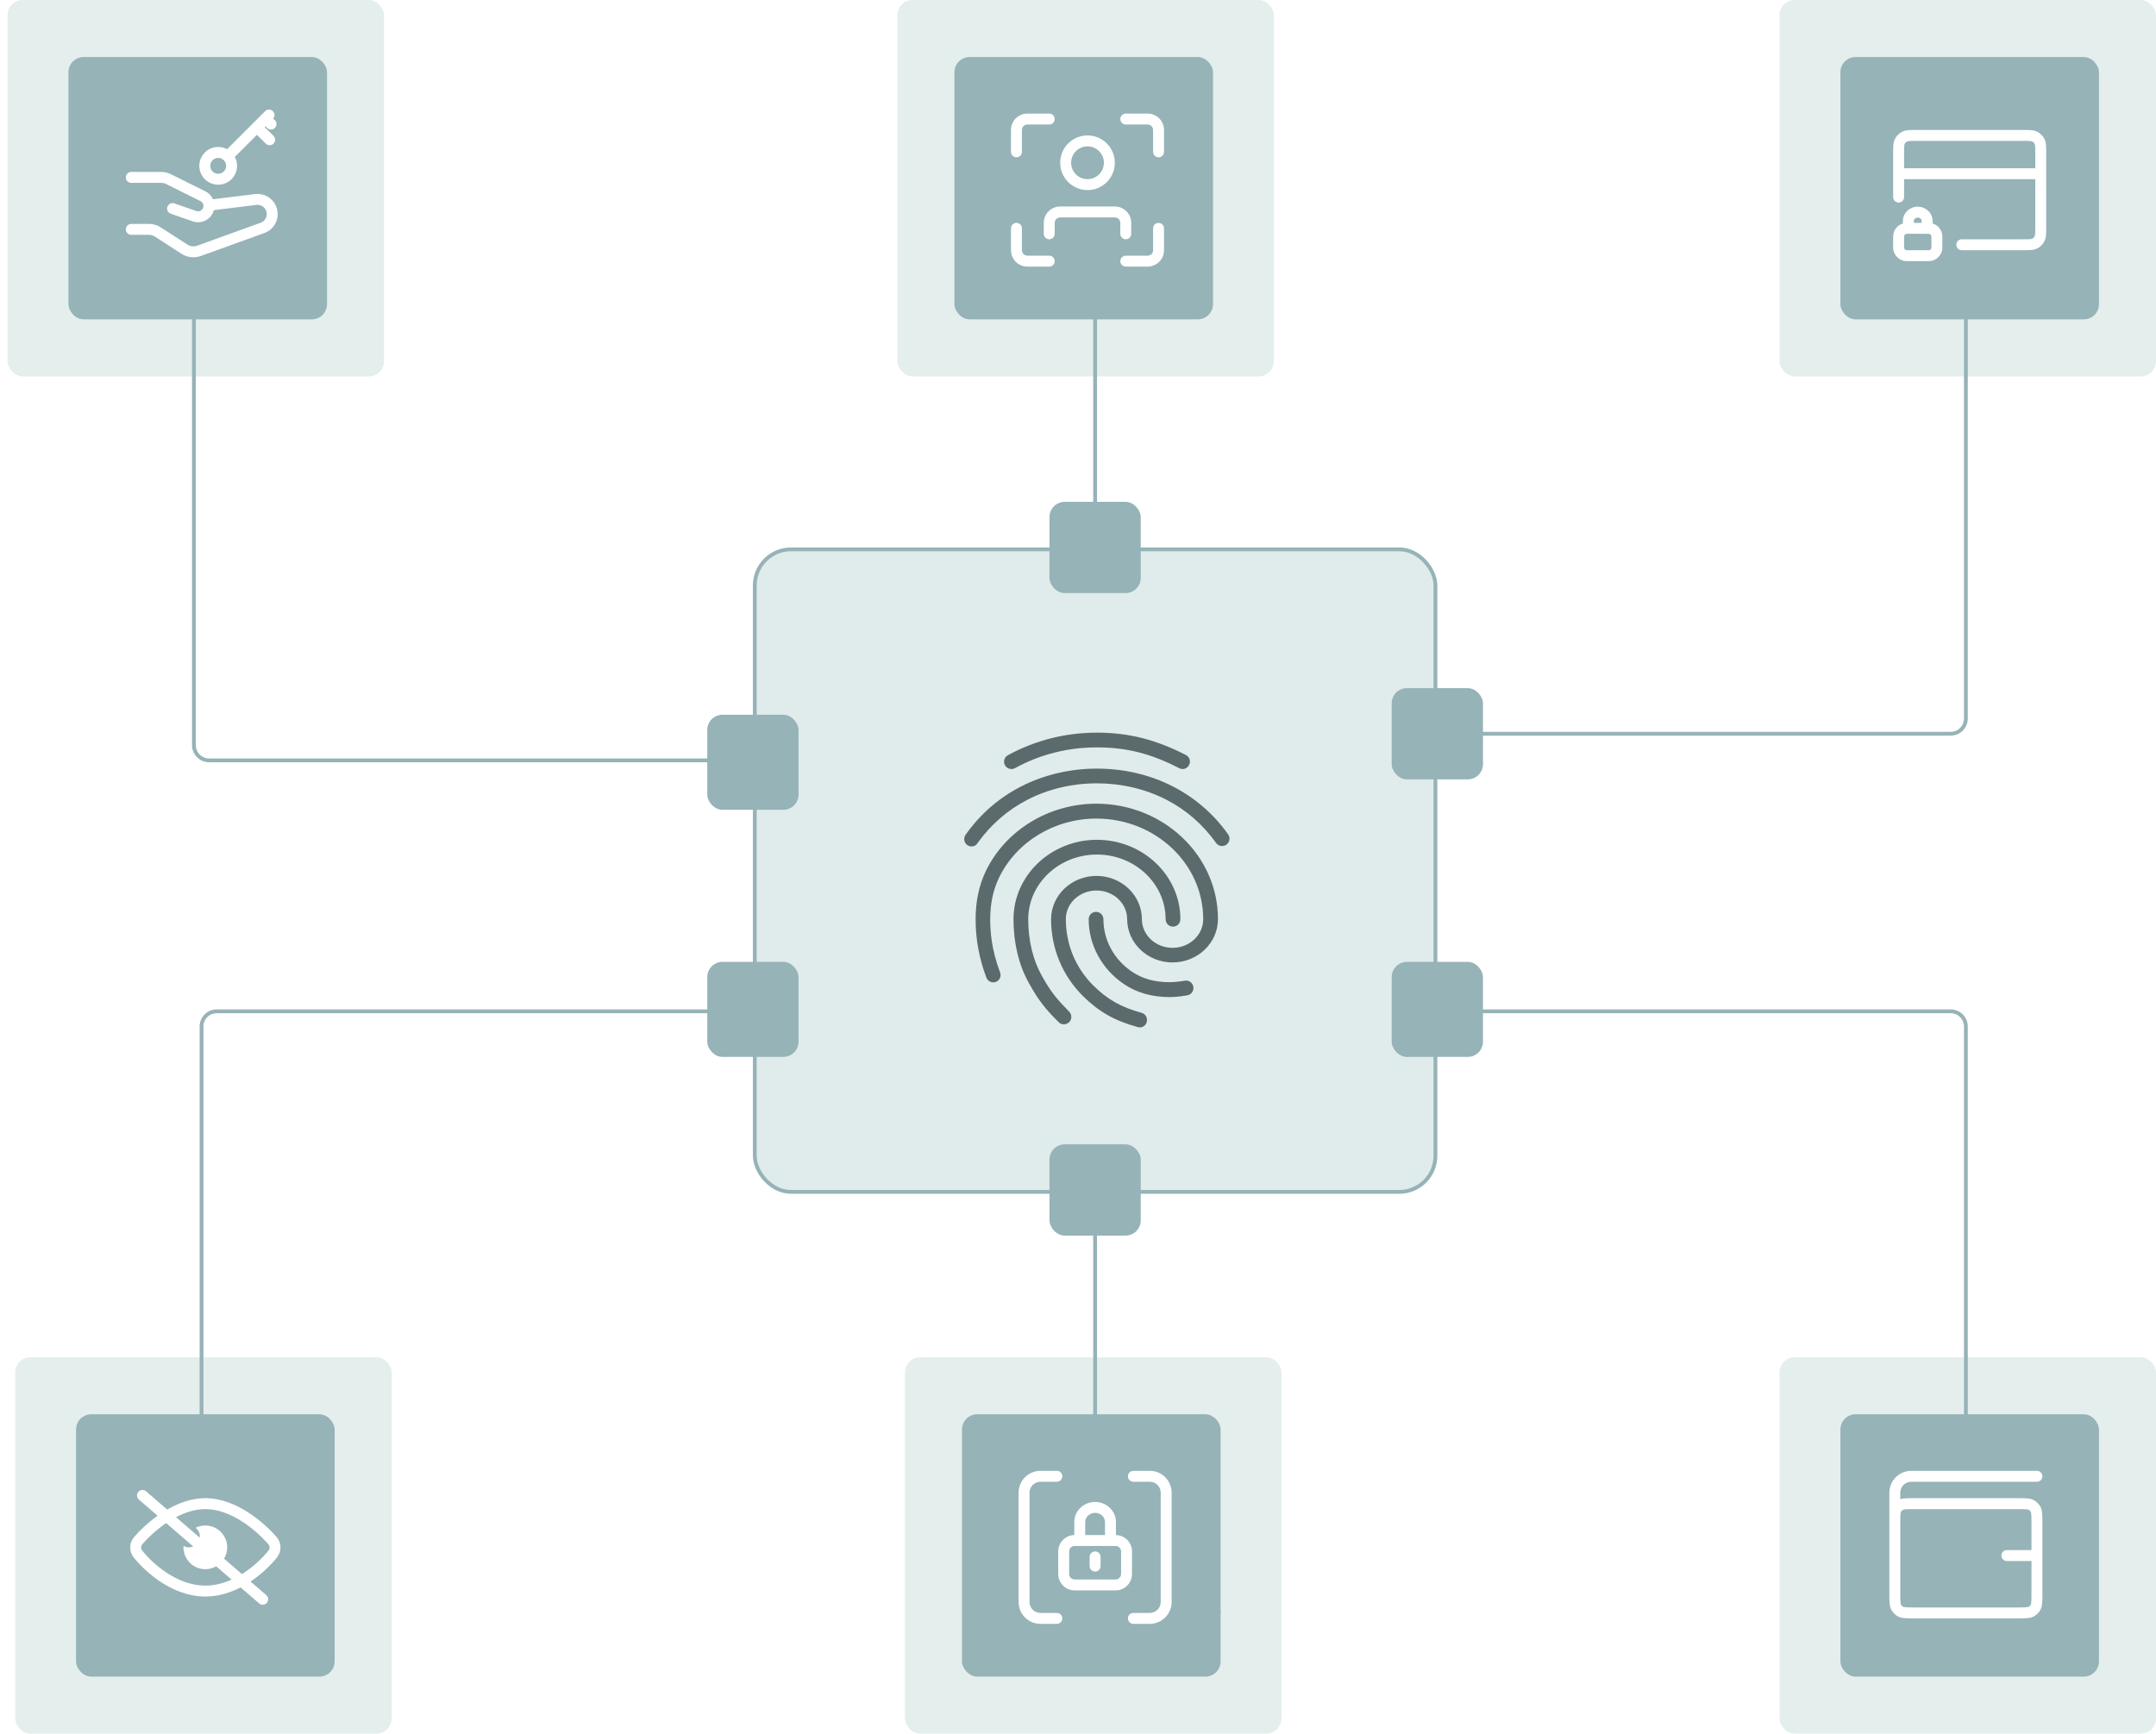 <svg width="567" height="456" viewBox="0 0 567 456" fill="none" xmlns="http://www.w3.org/2000/svg">
<g filter="url(#filter0_f_1538_934)">
<rect x="30" y="43" width="507" height="372" rx="10" fill="white" fill-opacity="0.4"/>
</g>
<rect x="198.5" y="144.5" width="179" height="169" rx="9.5" fill="#E0EBEC" stroke="#96B3B7"/>
<rect x="276" y="301" width="24" height="24" rx="4" fill="#96B3B7"/>
<rect x="276" y="132" width="24" height="24" rx="4" fill="#96B3B7"/>
<rect x="186" y="188" width="24" height="25" rx="4" fill="#96B3B7"/>
<rect x="186" y="253" width="24" height="25" rx="4" fill="#96B3B7"/>
<rect x="468" width="99" height="99" rx="4" fill="#DDEAE8" fill-opacity="0.8"/>
<rect x="468" y="357" width="99" height="99" rx="4" fill="#DDEAE8" fill-opacity="0.8"/>
<rect x="238" y="357" width="99" height="99" rx="4" fill="#DDEAE8" fill-opacity="0.8"/>
<rect x="2" width="99" height="99" rx="4" fill="#DDEAE8" fill-opacity="0.8"/>
<rect x="236" width="99" height="99" rx="4" fill="#DDEAE8" fill-opacity="0.8"/>
<rect x="484" y="15" width="68" height="69" rx="4" fill="#96B3B7"/>
<rect x="484" y="372" width="68" height="69" rx="4" fill="#96B3B7"/>
<rect x="253" y="372" width="68" height="69" rx="4" fill="#96B3B7"/>
<rect x="4" y="357" width="99" height="99" rx="4" fill="#DDEAE8" fill-opacity="0.8"/>
<rect x="20" y="372" width="68" height="69" rx="4" fill="#96B3B7"/>
<rect x="18" y="15" width="68" height="69" rx="4" fill="#96B3B7"/>
<rect x="251" y="15" width="68" height="69" rx="4" fill="#96B3B7"/>
<rect x="366" y="253" width="24" height="25" rx="4" fill="#96B3B7"/>
<rect x="366" y="181" width="24" height="24" rx="4" fill="#96B3B7"/>
<path d="M517 53V189C517 191.209 515.209 193 513 193H378" stroke="#96B3B7"/>
<path d="M378 266L513 266C515.209 266 517 267.791 517 270L517 406" stroke="#96B3B7"/>
<path d="M198 200L55 200C52.791 200 51 198.209 51 196L51 53" stroke="#96B3B7"/>
<path d="M321 424L292 424C289.791 424 288 422.209 288 420L288 314" stroke="#96B3B7"/>
<path d="M288 60L288 145" stroke="#96B3B7"/>
<path d="M53 403V270C53 267.791 54.791 266 57 266H197" stroke="#96B3B7"/>
<path d="M311.003 202.284C310.693 202.284 310.383 202.206 310.112 202.051C302.668 198.213 296.232 196.585 288.517 196.585C280.841 196.585 273.553 198.407 266.923 202.051C265.993 202.555 264.83 202.206 264.287 201.276C263.783 200.346 264.132 199.144 265.062 198.64C272.273 194.724 280.182 192.708 288.517 192.708C296.775 192.708 303.986 194.53 311.895 198.601C312.864 199.105 313.213 200.268 312.709 201.198C312.36 201.896 311.701 202.284 311.003 202.284ZM255.525 222.638C255.137 222.638 254.75 222.521 254.401 222.289C253.509 221.669 253.315 220.467 253.935 219.575C257.774 214.147 262.658 209.883 268.474 206.897C280.647 200.617 296.232 200.578 308.445 206.859C314.26 209.844 319.145 214.07 322.983 219.459C323.603 220.312 323.41 221.552 322.518 222.173C321.626 222.793 320.424 222.599 319.804 221.707C316.315 216.822 311.895 212.984 306.661 210.309C295.535 204.61 281.306 204.61 270.218 210.348C264.946 213.062 260.526 216.939 257.037 221.824C256.727 222.366 256.145 222.638 255.525 222.638ZM279.756 269.432C279.252 269.432 278.748 269.238 278.399 268.85C275.026 265.478 273.204 263.307 270.606 258.615C267.931 253.847 266.535 248.031 266.535 241.79C266.535 230.275 276.383 220.893 288.479 220.893C300.575 220.893 310.422 230.275 310.422 241.79C310.422 242.875 309.569 243.728 308.483 243.728C307.398 243.728 306.545 242.875 306.545 241.79C306.545 232.408 298.442 224.77 288.479 224.77C278.515 224.77 270.412 232.408 270.412 241.79C270.412 247.372 271.653 252.529 274.018 256.716C276.499 261.174 278.205 263.074 281.19 266.098C281.927 266.873 281.927 268.075 281.19 268.85C280.764 269.238 280.26 269.432 279.756 269.432ZM307.553 262.26C302.94 262.26 298.869 261.097 295.535 258.809C289.758 254.894 286.308 248.535 286.308 241.79C286.308 240.704 287.16 239.851 288.246 239.851C289.332 239.851 290.184 240.704 290.184 241.79C290.184 247.256 292.976 252.412 297.706 255.591C300.458 257.452 303.676 258.344 307.553 258.344C308.483 258.344 310.034 258.228 311.585 257.956C312.632 257.763 313.64 258.46 313.834 259.546C314.027 260.593 313.33 261.601 312.244 261.795C310.034 262.221 308.096 262.26 307.553 262.26ZM299.76 270.246C299.605 270.246 299.412 270.207 299.256 270.169C293.092 268.463 289.06 266.175 284.834 262.027C279.407 256.638 276.421 249.466 276.421 241.79C276.421 235.509 281.772 230.392 288.362 230.392C294.953 230.392 300.303 235.509 300.303 241.79C300.303 245.938 303.909 249.311 308.367 249.311C312.826 249.311 316.431 245.938 316.431 241.79C316.431 227.174 303.831 215.31 288.324 215.31C277.313 215.31 267.233 221.436 262.697 230.934C261.185 234.075 260.41 237.758 260.41 241.79C260.41 244.814 260.681 249.582 263.007 255.785C263.395 256.793 262.891 257.918 261.883 258.267C260.875 258.654 259.751 258.111 259.402 257.142C257.502 252.063 256.572 247.023 256.572 241.79C256.572 237.137 257.463 232.912 259.208 229.228C264.364 218.412 275.801 211.395 288.324 211.395C305.964 211.395 320.308 225.003 320.308 241.751C320.308 248.031 314.958 253.149 308.367 253.149C301.776 253.149 296.426 248.031 296.426 241.751C296.426 237.603 292.821 234.23 288.362 234.23C283.904 234.23 280.298 237.603 280.298 241.751C280.298 248.38 282.857 254.583 287.548 259.236C291.231 262.88 294.759 264.896 300.226 266.408C301.272 266.679 301.854 267.765 301.583 268.773C301.389 269.665 300.575 270.246 299.76 270.246Z" fill="#5B6A6C"/>
<path d="M279.375 388.313C279.375 389.106 278.731 389.75 277.937 389.75H273.625C272.037 389.75 270.75 391.037 270.75 392.625L270.75 421.375C270.75 422.963 272.037 424.25 273.625 424.25H277.937C278.731 424.25 279.375 424.894 279.375 425.688C279.375 426.481 278.731 427.125 277.937 427.125H273.625C270.449 427.125 267.875 424.551 267.875 421.375V392.625C267.875 389.449 270.449 386.875 273.625 386.875H277.938C278.731 386.875 279.375 387.519 279.375 388.313Z" fill="white"/>
<path d="M296.625 388.313C296.625 389.106 297.269 389.75 298.062 389.75H302.375C303.963 389.75 305.25 391.037 305.25 392.625L305.25 421.375C305.25 422.963 303.963 424.25 302.375 424.25H298.063C297.269 424.25 296.625 424.894 296.625 425.688C296.625 426.481 297.269 427.125 298.063 427.125H302.375C305.551 427.125 308.125 424.551 308.125 421.375L308.125 392.625C308.125 389.449 305.551 386.875 302.375 386.875H298.062C297.269 386.875 296.625 387.519 296.625 388.313Z" fill="white"/>
<path d="M289.438 409.507C289.438 408.713 288.794 408.069 288 408.069C287.206 408.069 286.562 408.713 286.562 409.507V411.932C286.562 412.726 287.206 413.37 288 413.37C288.794 413.37 289.438 412.726 289.438 411.932V409.507Z" fill="white"/>
<path fill-rule="evenodd" clip-rule="evenodd" d="M297.703 408.081V414.008C297.703 416.39 295.772 418.32 293.391 418.32H282.609C280.228 418.32 278.297 416.39 278.297 414.008V408.079C278.297 405.727 280.179 403.815 282.52 403.767V400.374C282.52 397.237 285.185 395.051 288 395.051C290.815 395.051 293.48 397.237 293.48 400.374V403.769C295.821 403.817 297.703 405.729 297.703 408.081ZM294.828 408.081V414.008C294.828 414.802 294.185 415.445 293.391 415.445H282.609C281.815 415.445 281.172 414.802 281.172 414.008V408.079C281.172 407.285 281.816 406.641 282.61 406.641L293.391 406.644C294.185 406.644 294.828 407.287 294.828 408.081ZM290.605 400.374V403.768L285.395 403.767V400.374C285.395 399.025 286.565 397.926 288 397.926C289.435 397.926 290.605 399.025 290.605 400.374Z" fill="white"/>
<path fill-rule="evenodd" clip-rule="evenodd" d="M38.408 392.256C37.808 391.737 36.9 391.803 36.381 392.404C35.862 393.005 35.928 393.913 36.529 394.432L41.449 398.68C38.85 400.536 36.703 402.628 35.262 404.29C33.943 405.812 33.88 408.064 35.16 409.656C36.734 411.614 39.252 414.136 42.417 416.19C45.576 418.24 49.56 419.938 54 419.938C57.419 419.938 60.568 418.931 63.277 417.532L68.154 421.744C68.755 422.263 69.663 422.197 70.182 421.596C70.701 420.995 70.634 420.087 70.034 419.568L65.889 415.989C68.911 413.973 71.317 411.551 72.84 409.656C74.121 408.064 74.057 405.812 72.738 404.29C71.07 402.365 68.453 399.863 65.286 397.82C62.145 395.794 58.218 394.063 54 394.063C50.325 394.063 46.871 395.377 43.966 397.055L38.408 392.256ZM43.694 400.619C41.054 402.414 38.857 404.533 37.435 406.173C37.017 406.655 37 407.357 37.4 407.855C40.231 411.374 46.587 417.063 54 417.063C56.447 417.063 58.779 416.443 60.907 415.485L56.86 411.99C56.017 412.473 55.041 412.75 54 412.75C50.825 412.75 48.25 410.176 48.25 407C48.25 406.873 48.254 406.747 48.262 406.622C48.682 406.863 49.169 407 49.688 407C50.088 407 50.469 406.918 50.816 406.77L43.694 400.619ZM52.543 404.463L46.285 399.059C48.686 397.799 51.322 396.938 54 396.938C60.901 396.938 67.517 402.655 70.566 406.173C70.984 406.655 71 407.357 70.6 407.855C69.12 409.695 66.676 412.128 63.621 414.031L58.923 409.973C59.448 409.105 59.75 408.088 59.75 407C59.75 403.824 57.176 401.25 54 401.25C53.082 401.25 52.214 401.465 51.444 401.848C52.124 402.374 52.563 403.198 52.563 404.125C52.563 404.239 52.556 404.352 52.543 404.463Z" fill="white"/>
<path fill-rule="evenodd" clip-rule="evenodd" d="M71.846 31.179C72.32 30.614 72.292 29.771 71.76 29.239C71.199 28.678 70.289 28.678 69.728 29.239L59.724 39.243C59.025 38.869 58.227 38.656 57.38 38.656C54.638 38.656 52.416 40.879 52.416 43.62C52.416 46.362 54.638 48.584 57.38 48.584C60.121 48.584 62.344 46.362 62.344 43.62C62.344 42.772 62.131 41.974 61.757 41.276L67.568 35.465L69.913 37.787C70.476 38.344 71.385 38.338 71.945 37.772C72.504 37.206 72.502 36.296 71.939 35.738L69.605 33.427L69.812 33.221L70.282 33.672C70.854 34.221 71.763 34.201 72.314 33.627C72.865 33.053 72.849 32.143 72.278 31.594L71.846 31.179ZM57.38 45.709C58.533 45.709 59.469 44.774 59.469 43.62C59.469 42.467 58.533 41.531 57.38 41.531C56.226 41.531 55.291 42.467 55.291 43.62C55.291 44.774 56.226 45.709 57.38 45.709Z" fill="white"/>
<path d="M33.091 46.66C33.091 45.866 33.734 45.222 34.528 45.222H42.394C43.283 45.222 44.159 45.428 44.955 45.824L54.007 50.327C54.937 50.789 55.619 51.538 56.01 52.408L67.075 51.045C69.359 50.764 71.564 51.988 72.532 54.075C73.842 56.897 72.451 60.235 69.525 61.292L52.813 67.333C51.123 67.944 49.245 67.73 47.736 66.754L40.736 62.227C40.271 61.927 39.729 61.767 39.175 61.767H34.528C33.734 61.767 33.091 61.123 33.091 60.329C33.091 59.535 33.734 58.892 34.528 58.892H39.175C40.283 58.892 41.367 59.212 42.297 59.813L49.297 64.34C50.052 64.828 50.991 64.935 51.836 64.629L68.548 58.589C69.887 58.105 70.524 56.577 69.924 55.285C69.481 54.33 68.472 53.77 67.427 53.898L56.244 55.276C56.13 55.7 55.948 56.115 55.695 56.506C54.62 58.16 52.556 58.868 50.692 58.223L44.91 56.22C44.16 55.96 43.762 55.141 44.022 54.391C44.282 53.641 45.101 53.243 45.851 53.503L51.633 55.506C52.248 55.719 52.929 55.485 53.284 54.94C53.745 54.23 53.484 53.278 52.727 52.901L43.674 48.398C43.276 48.2 42.838 48.097 42.394 48.097H34.528C33.734 48.097 33.091 47.454 33.091 46.66Z" fill="white"/>
<path d="M270.188 32.75C269.394 32.75 268.75 33.394 268.75 34.188V39.938C268.75 40.731 268.106 41.375 267.312 41.375C266.519 41.375 265.875 40.731 265.875 39.938V34.188C265.875 31.806 267.806 29.875 270.188 29.875H275.938C276.731 29.875 277.375 30.519 277.375 31.312C277.375 32.106 276.731 32.75 275.938 32.75H270.188Z" fill="white"/>
<path d="M268.75 65.812C268.75 66.606 269.394 67.25 270.188 67.25H275.938C276.731 67.25 277.375 67.894 277.375 68.688C277.375 69.481 276.731 70.125 275.938 70.125H270.188C267.806 70.125 265.875 68.194 265.875 65.812V60.062C265.875 59.269 266.519 58.625 267.312 58.625C268.106 58.625 268.75 59.269 268.75 60.062V65.812Z" fill="white"/>
<path d="M303.25 65.812C303.25 66.606 302.606 67.25 301.812 67.25H296.062C295.269 67.25 294.625 67.894 294.625 68.688C294.625 69.481 295.269 70.125 296.062 70.125H301.812C304.194 70.125 306.125 68.194 306.125 65.812V60.062C306.125 59.269 305.481 58.625 304.688 58.625C303.894 58.625 303.25 59.269 303.25 60.062V65.812Z" fill="white"/>
<path d="M303.25 34.188C303.25 33.394 302.606 32.75 301.812 32.75H296.062C295.269 32.75 294.625 32.106 294.625 31.312C294.625 30.519 295.269 29.875 296.062 29.875H301.812C304.194 29.875 306.125 31.806 306.125 34.188V39.938C306.125 40.731 305.481 41.375 304.688 41.375C303.894 41.375 303.25 40.731 303.25 39.938V34.188Z" fill="white"/>
<path fill-rule="evenodd" clip-rule="evenodd" d="M286 50C289.97 50 293.188 46.782 293.188 42.812C293.188 38.843 289.97 35.625 286 35.625C282.03 35.625 278.812 38.843 278.812 42.812C278.812 46.782 282.03 50 286 50ZM286 47.125C288.382 47.125 290.312 45.194 290.312 42.812C290.312 40.431 288.382 38.5 286 38.5C283.618 38.5 281.688 40.431 281.688 42.812C281.688 45.194 283.618 47.125 286 47.125Z" fill="white"/>
<path d="M277.375 58.625C277.375 57.831 278.019 57.188 278.812 57.188H293.188C293.981 57.188 294.625 57.831 294.625 58.625V61.5C294.625 62.294 295.269 62.938 296.062 62.938C296.856 62.938 297.5 62.294 297.5 61.5V58.625C297.5 56.243 295.569 54.312 293.188 54.312H278.812C276.431 54.312 274.5 56.243 274.5 58.625V61.5C274.5 62.294 275.144 62.938 275.938 62.938C276.731 62.938 277.375 62.294 277.375 61.5V58.625Z" fill="white"/>
<path fill-rule="evenodd" clip-rule="evenodd" d="M502.625 389.75C501.037 389.75 499.75 391.037 499.75 392.625V394.325C500.616 394.062 501.786 394.062 503.775 394.062H530.225C532.64 394.062 533.848 394.062 534.77 394.533C535.582 394.946 536.242 395.606 536.655 396.417C537.125 397.34 537.125 398.547 537.125 400.963V418.788C537.125 421.203 537.125 422.41 536.655 423.333C536.242 424.144 535.582 424.804 534.77 425.217C533.848 425.688 532.64 425.688 530.225 425.688H503.775C501.36 425.688 500.152 425.688 499.23 425.217C498.418 424.804 497.758 424.144 497.345 423.333C496.875 422.41 496.875 421.203 496.875 418.788V392.625C496.875 389.449 499.449 386.875 502.625 386.875H535.688C536.481 386.875 537.125 387.519 537.125 388.312C537.125 389.106 536.481 389.75 535.688 389.75H502.625ZM499.75 400.962C499.75 399.707 499.752 398.939 499.799 398.364C499.821 398.096 499.849 397.934 499.872 397.836C499.883 397.789 499.892 397.76 499.898 397.745C499.903 397.73 499.907 397.722 499.907 397.722C500.044 397.452 500.264 397.232 500.535 397.094C500.535 397.094 500.542 397.09 500.557 397.085C500.573 397.08 500.602 397.07 500.648 397.059C500.747 397.036 500.909 397.009 501.177 396.987C501.752 396.94 502.52 396.938 503.775 396.938H530.225C531.48 396.938 532.248 396.94 532.823 396.987C533.091 397.009 533.253 397.036 533.352 397.059C533.398 397.07 533.427 397.08 533.443 397.085C533.458 397.09 533.465 397.094 533.465 397.094C533.736 397.232 533.956 397.452 534.093 397.722C534.093 397.722 534.097 397.73 534.102 397.745C534.108 397.76 534.117 397.789 534.128 397.836C534.151 397.934 534.179 398.096 534.201 398.364C534.248 398.939 534.25 399.707 534.25 400.963V407.719H527.781C526.987 407.719 526.344 408.362 526.344 409.156C526.344 409.95 526.987 410.594 527.781 410.594H534.25V418.788C534.25 420.043 534.248 420.811 534.201 421.386C534.179 421.654 534.151 421.816 534.128 421.914C534.117 421.961 534.108 421.99 534.102 422.005C534.097 422.02 534.093 422.028 534.093 422.028C533.956 422.298 533.736 422.518 533.465 422.656L533.459 422.659C533.455 422.66 533.45 422.662 533.443 422.665C533.427 422.67 533.398 422.68 533.352 422.691C533.253 422.714 533.091 422.741 532.823 422.763C532.248 422.81 531.48 422.812 530.225 422.812H503.775C502.52 422.812 501.752 422.81 501.177 422.763C500.909 422.741 500.747 422.714 500.648 422.691C500.602 422.68 500.573 422.67 500.557 422.665C500.542 422.66 500.535 422.656 500.535 422.656C500.264 422.518 500.044 422.298 499.907 422.028C499.907 422.028 499.903 422.02 499.898 422.005C499.892 421.99 499.883 421.961 499.872 421.914C499.849 421.816 499.821 421.654 499.799 421.386C499.752 420.811 499.75 420.043 499.75 418.788V400.962Z" fill="white"/>
<path fill-rule="evenodd" clip-rule="evenodd" d="M503.857 34.188C503.099 34.188 502.446 34.188 501.907 34.231C501.339 34.278 500.774 34.38 500.23 34.657C499.418 35.071 498.758 35.731 498.345 36.542C498.068 37.086 497.965 37.651 497.919 38.22C497.875 38.758 497.875 39.412 497.875 40.169V51.836C497.875 52.63 498.519 53.273 499.313 53.273C500.106 53.273 500.75 52.63 500.75 51.836V47.125H535.25V59.775C535.25 60.604 535.249 61.139 535.216 61.546C535.184 61.937 535.13 62.081 535.093 62.153C534.956 62.423 534.736 62.643 534.465 62.781C534.394 62.817 534.249 62.871 533.859 62.903C533.451 62.936 532.916 62.938 532.088 62.938H515.924C515.13 62.938 514.486 63.581 514.486 64.375C514.486 65.169 515.13 65.812 515.924 65.812H532.143C532.901 65.812 533.554 65.813 534.093 65.769C534.661 65.722 535.226 65.62 535.77 65.343C536.582 64.929 537.242 64.269 537.655 63.458C537.932 62.914 538.035 62.349 538.081 61.78C538.125 61.242 538.125 60.588 538.125 59.83V40.17C538.125 39.412 538.125 38.758 538.081 38.22C538.035 37.651 537.932 37.086 537.655 36.542C537.242 35.731 536.582 35.071 535.77 34.657C535.226 34.38 534.661 34.278 534.093 34.231C533.554 34.188 532.901 34.188 532.143 34.188H503.857ZM535.25 44.25V40.225C535.25 39.396 535.249 38.861 535.216 38.454C535.184 38.063 535.13 37.919 535.093 37.847C534.956 37.577 534.736 37.357 534.465 37.219C534.394 37.183 534.249 37.129 533.859 37.097C533.451 37.064 532.916 37.062 532.088 37.062H503.913C503.084 37.062 502.549 37.064 502.141 37.097C501.751 37.129 501.606 37.183 501.535 37.219C501.264 37.357 501.044 37.577 500.907 37.847C500.87 37.919 500.816 38.063 500.784 38.454C500.751 38.861 500.75 39.396 500.75 40.225V44.25H535.25Z" fill="white"/>
<path fill-rule="evenodd" clip-rule="evenodd" d="M510.813 62.22V65.094C510.813 67.079 509.204 68.688 507.219 68.688H501.469C499.484 68.688 497.875 67.079 497.875 65.094V62.219C497.875 60.593 498.954 59.22 500.436 58.776V58.169C500.436 55.905 502.355 54.357 504.344 54.357C506.332 54.357 508.252 55.905 508.252 58.169V58.777C509.733 59.221 510.813 60.594 510.813 62.22ZM505.377 58.626V58.169C505.377 57.693 504.952 57.232 504.344 57.232C503.735 57.232 503.311 57.693 503.311 58.169V58.625L505.377 58.626ZM507.938 65.094V62.22C507.938 61.823 507.616 61.501 507.219 61.501L501.469 61.5C501.072 61.5 500.75 61.822 500.75 62.219V65.094C500.75 65.491 501.072 65.812 501.469 65.812H507.219C507.616 65.812 507.938 65.491 507.938 65.094Z" fill="white"/>
<defs>
<filter id="filter0_f_1538_934" x="0.5" y="13.5" width="566" height="431" filterUnits="userSpaceOnUse" color-interpolation-filters="sRGB">
<feFlood flood-opacity="0" result="BackgroundImageFix"/>
<feBlend mode="normal" in="SourceGraphic" in2="BackgroundImageFix" result="shape"/>
<feGaussianBlur stdDeviation="14.75" result="effect1_foregroundBlur_1538_934"/>
</filter>
</defs>
</svg>
